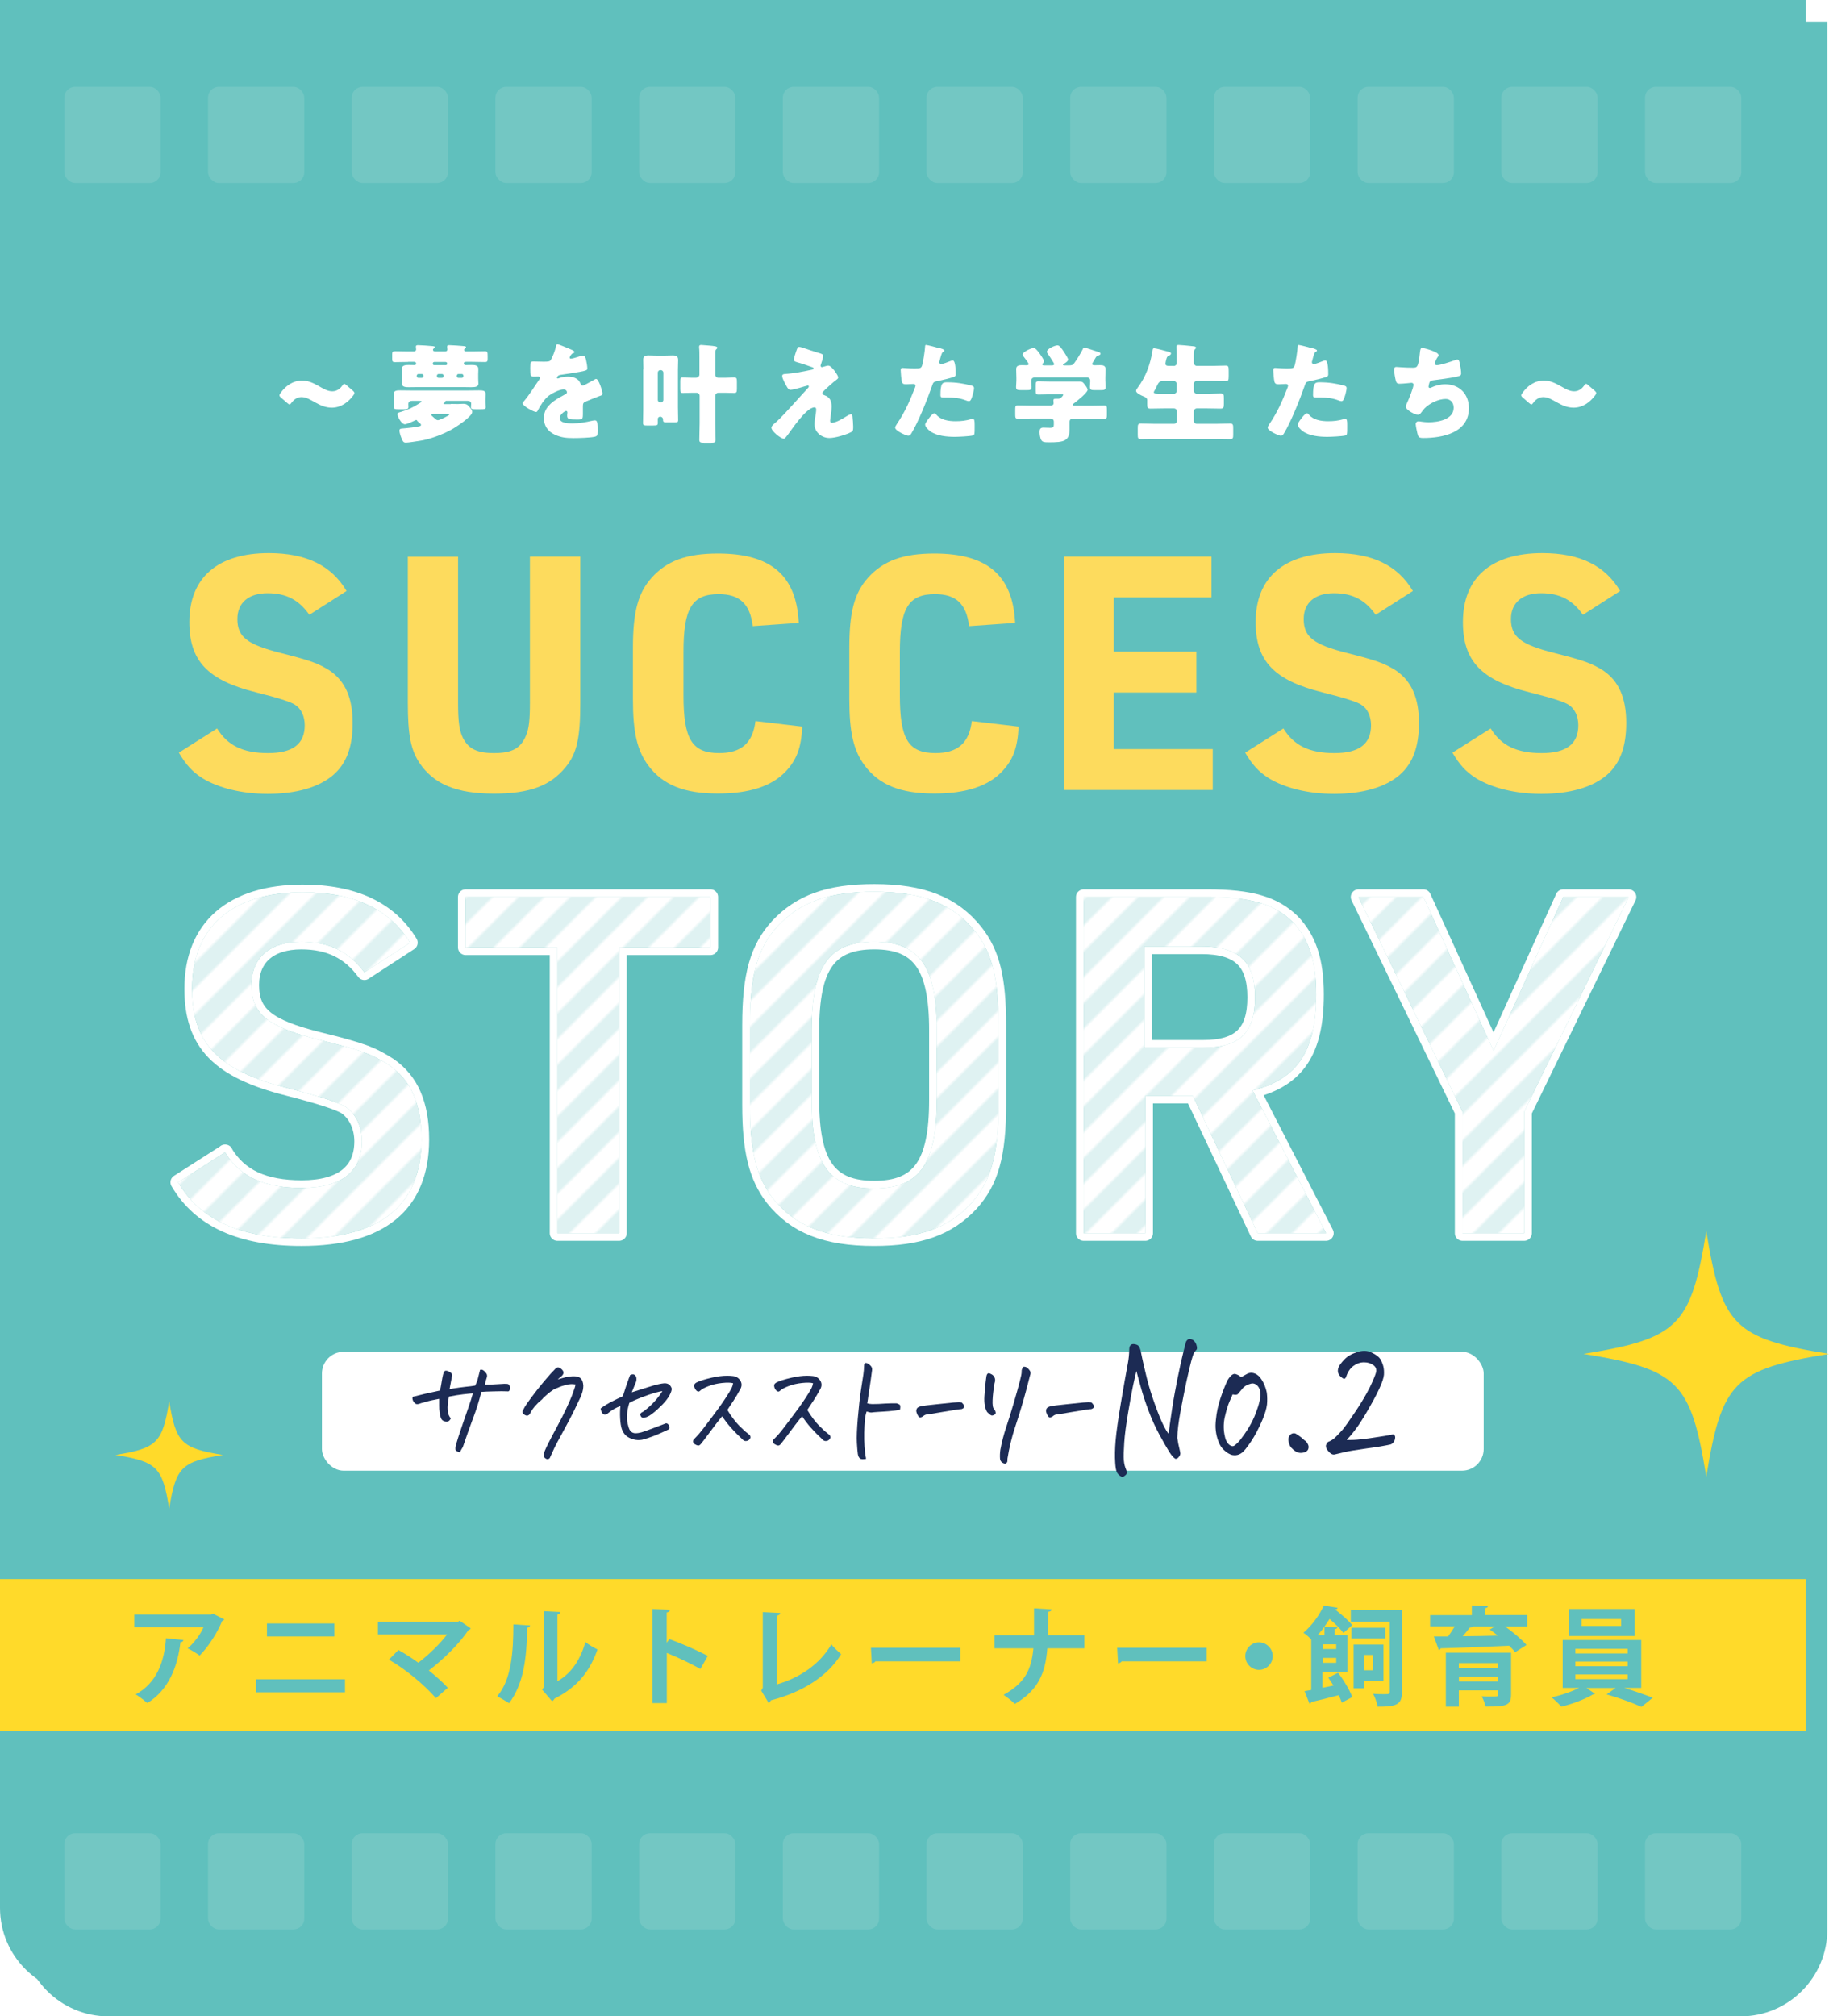<?xml version="1.0" encoding="UTF-8"?><svg id="a" xmlns="http://www.w3.org/2000/svg" xmlns:xlink="http://www.w3.org/1999/xlink" viewBox="0 0 174.37 192.18"><defs><style>.l{fill:url(#k);}.m{fill:#fff;}.n{fill:url(#d);}.o{fill:url(#h);}.p{stroke-width:6px;}.p,.q,.r{fill:none;}.p,.r{stroke:#fff;}.s{fill:url(#j);}.t{fill:#bce1de;}.u{fill:url(#g);}.v{fill:#1c2b54;}.w{opacity:.8;}.x,.y{fill:#60c0bd;}.z{fill:url(#e);}.aa{fill:url(#i);}.ab{fill:url(#f);}.ac{opacity:.2;}.ad{fill:#ffda2a;}.r{stroke-linecap:round;stroke-linejoin:round;stroke-width:1.46px;}.ae{fill:#fddb5d;}.y{filter:url(#b);}</style><filter id="b" x="0" y="0" width="174.2" height="192.18" filterUnits="userSpaceOnUse"><feOffset dx="2.07" dy="2.07"/><feGaussianBlur result="c" stdDeviation="0"/><feFlood flood-color="#fff" flood-opacity="1"/><feComposite in2="c" operator="in"/><feComposite in="SourceGraphic"/></filter><pattern id="d" x="0" y="0" width="72" height="72" patternTransform="translate(-5002.67 -8016.33) rotate(-45) scale(.29)" patternUnits="userSpaceOnUse" viewBox="0 0 72 72"><rect class="q" width="72" height="72"/><line class="p" x1="71.75" y1="66" x2="144.25" y2="66"/><line class="p" x1="71.75" y1="42" x2="144.25" y2="42"/><line class="p" x1="71.75" y1="18" x2="144.25" y2="18"/><line class="p" x1="71.75" y1="54" x2="144.25" y2="54"/><line class="p" x1="71.75" y1="30" x2="144.25" y2="30"/><line class="p" x1="71.75" y1="6" x2="144.25" y2="6"/><line class="p" x1="-.25" y1="66" x2="72.25" y2="66"/><line class="p" x1="-.25" y1="42" x2="72.25" y2="42"/><line class="p" x1="-.25" y1="18" x2="72.25" y2="18"/><line class="p" x1="-.25" y1="54" x2="72.25" y2="54"/><line class="p" x1="-.25" y1="30" x2="72.25" y2="30"/><line class="p" x1="-.25" y1="6" x2="72.25" y2="6"/><line class="p" x1="-72.25" y1="66" x2=".25" y2="66"/><line class="p" x1="-72.25" y1="42" x2=".25" y2="42"/><line class="p" x1="-72.25" y1="18" x2=".25" y2="18"/><line class="p" x1="-72.25" y1="54" x2=".25" y2="54"/><line class="p" x1="-72.25" y1="30" x2=".25" y2="30"/><line class="p" x1="-72.25" y1="6" x2=".25" y2="6"/></pattern><pattern id="e" patternTransform="translate(-5418.96 -7995.16) rotate(-45) scale(.25)" xlink:href="#d"/><pattern id="f" patternTransform="translate(-5418.96 -7995.16) rotate(-45) scale(.25)" xlink:href="#d"/><pattern id="g" patternTransform="translate(-5418.96 -7995.16) rotate(-45) scale(.25)" xlink:href="#d"/><pattern id="h" patternTransform="translate(-5418.96 -7995.16) rotate(-45) scale(.25)" xlink:href="#d"/><pattern id="i" patternTransform="translate(-5418.96 -7995.16) rotate(-45) scale(.25)" xlink:href="#d"/><pattern id="j" patternTransform="translate(-5418.96 -7995.16) rotate(-45) scale(.25)" xlink:href="#d"/><pattern id="k" patternTransform="translate(-5418.96 -7995.16) rotate(-45) scale(.25)" xlink:href="#d"/></defs><path class="x" d="M0,0h172.14v181.85c0,4.56-3.7,8.27-8.27,8.27H8.27c-4.56,0-8.27-3.7-8.27-8.27V0h0Z"/><path class="y" d="M0,0h172.14v181.85c0,4.56-3.7,8.27-8.27,8.27H8.27c-4.56,0-8.27-3.7-8.27-8.27V0h0Z"/><path class="ad" d="M174.37,129.05c-9.04,1.47-10.23,2.66-11.7,11.7-1.47-9.04-2.66-10.23-11.7-11.7,9.04-1.47,10.23-2.66,11.7-11.7,1.47,9.04,2.66,10.23,11.7,11.7Z"/><path class="r" d="M21.45,109.82c1.39,2.33,3.72,3.41,7.32,3.41,3.77,0,5.74-1.57,5.74-4.44,0-1.39-.58-2.6-1.53-3.28q-.99-.63-5.52-1.79c-6.6-1.66-9.15-4.26-9.15-9.47,0-5.88,3.81-9.2,10.55-9.2,4.89,0,8.3,1.62,10.23,4.8l-4.35,2.83c-1.44-1.97-3.37-2.92-6.01-2.92-3.01,0-4.76,1.53-4.76,4.13,0,2.74,1.53,3.99,6.42,5.21,4.17,1.03,5.07,1.39,6.69,2.42,2.11,1.44,3.1,3.73,3.1,7.09,0,6.24-3.9,9.42-11.44,9.42-5.79,0-9.65-1.75-11.76-5.34l4.49-2.87Z"/><path class="r" d="M53.14,90.3h-8.75v-4.8h23.34v4.8h-8.71v27.24h-5.88v-27.24Z"/><path class="r" d="M71.49,97.7c0-4.71.72-7.31,2.65-9.42,2.15-2.29,4.85-3.28,9.2-3.28,4.62,0,7.54,1.17,9.65,3.81,1.62,2.06,2.2,4.49,2.2,8.89v7.63c0,4.76-.72,7.31-2.65,9.42-2.15,2.29-4.89,3.28-9.2,3.28-4.62,0-7.54-1.17-9.65-3.81-1.57-2.02-2.2-4.53-2.2-8.89v-7.63ZM89.31,98.2c0-6.1-1.66-8.44-5.97-8.44s-5.97,2.33-5.97,8.44v6.64c0,6.1,1.66,8.44,5.97,8.44s5.97-2.33,5.97-8.44v-6.64Z"/><path class="r" d="M109.19,117.54h-5.88v-32.04h11.8c4.13,0,6.37.67,8.08,2.33,1.57,1.62,2.29,3.72,2.29,6.96,0,5.38-1.79,8.08-6.06,9.15l7,13.6h-6.51l-6.19-13.1h-4.53v13.1ZM114.71,99.86c3.5,0,4.94-1.44,4.94-4.8s-1.48-4.85-5.12-4.85h-5.43v9.65h5.61Z"/><path class="r" d="M139.43,105.96l-9.92-20.46h6.19l6.69,14.67,6.64-14.67h6.24l-9.96,20.46v11.58h-5.88v-11.58Z"/><path class="x" d="M21.45,109.82c1.39,2.33,3.72,3.41,7.32,3.41,3.77,0,5.74-1.57,5.74-4.44,0-1.39-.58-2.6-1.53-3.28q-.99-.63-5.52-1.79c-6.6-1.66-9.15-4.26-9.15-9.47,0-5.88,3.81-9.2,10.55-9.2,4.89,0,8.3,1.62,10.23,4.8l-4.35,2.83c-1.44-1.97-3.37-2.92-6.01-2.92-3.01,0-4.76,1.53-4.76,4.13,0,2.74,1.53,3.99,6.42,5.21,4.17,1.03,5.07,1.39,6.69,2.42,2.11,1.44,3.1,3.73,3.1,7.09,0,6.24-3.9,9.42-11.44,9.42-5.79,0-9.65-1.75-11.76-5.34l4.49-2.87Z"/><path class="x" d="M53.14,90.3h-8.75v-4.8h23.34v4.8h-8.71v27.24h-5.88v-27.24Z"/><path class="x" d="M71.49,97.7c0-4.71.72-7.31,2.65-9.42,2.15-2.29,4.85-3.28,9.2-3.28,4.62,0,7.54,1.17,9.65,3.81,1.62,2.06,2.2,4.49,2.2,8.89v7.63c0,4.76-.72,7.31-2.65,9.42-2.15,2.29-4.89,3.28-9.2,3.28-4.62,0-7.54-1.17-9.65-3.81-1.57-2.02-2.2-4.53-2.2-8.89v-7.63ZM89.31,98.2c0-6.1-1.66-8.44-5.97-8.44s-5.97,2.33-5.97,8.44v6.64c0,6.1,1.66,8.44,5.97,8.44s5.97-2.33,5.97-8.44v-6.64Z"/><path class="x" d="M109.19,117.54h-5.88v-32.04h11.8c4.13,0,6.37.67,8.08,2.33,1.57,1.62,2.29,3.72,2.29,6.96,0,5.38-1.79,8.08-6.06,9.15l7,13.6h-6.51l-6.19-13.1h-4.53v13.1ZM114.71,99.86c3.5,0,4.94-1.44,4.94-4.8s-1.48-4.85-5.12-4.85h-5.43v9.65h5.61Z"/><path class="x" d="M139.43,105.96l-9.92-20.46h6.19l6.69,14.67,6.64-14.67h6.24l-9.96,20.46v11.58h-5.88v-11.58Z"/><g class="w"><path class="m" d="M21.45,109.82c1.39,2.33,3.72,3.41,7.32,3.41,3.77,0,5.74-1.57,5.74-4.44,0-1.39-.58-2.6-1.53-3.28q-.99-.63-5.52-1.79c-6.6-1.66-9.15-4.26-9.15-9.47,0-5.88,3.81-9.2,10.55-9.2,4.89,0,8.3,1.62,10.23,4.8l-4.35,2.83c-1.44-1.97-3.37-2.92-6.01-2.92-3.01,0-4.76,1.53-4.76,4.13,0,2.74,1.53,3.99,6.42,5.21,4.17,1.03,5.07,1.39,6.69,2.42,2.11,1.44,3.1,3.73,3.1,7.09,0,6.24-3.9,9.42-11.44,9.42-5.79,0-9.65-1.75-11.76-5.34l4.49-2.87Z"/><path class="m" d="M53.14,90.3h-8.75v-4.8h23.34v4.8h-8.71v27.24h-5.88v-27.24Z"/><path class="m" d="M71.49,97.7c0-4.71.72-7.31,2.65-9.42,2.15-2.29,4.85-3.28,9.2-3.28,4.62,0,7.54,1.17,9.65,3.81,1.62,2.06,2.2,4.49,2.2,8.89v7.63c0,4.76-.72,7.31-2.65,9.42-2.15,2.29-4.89,3.28-9.2,3.28-4.62,0-7.54-1.17-9.65-3.81-1.57-2.02-2.2-4.53-2.2-8.89v-7.63ZM89.31,98.2c0-6.1-1.66-8.44-5.97-8.44s-5.97,2.33-5.97,8.44v6.64c0,6.1,1.66,8.44,5.97,8.44s5.97-2.33,5.97-8.44v-6.64Z"/><path class="m" d="M109.19,117.54h-5.88v-32.04h11.8c4.13,0,6.37.67,8.08,2.33,1.57,1.62,2.29,3.72,2.29,6.96,0,5.38-1.79,8.08-6.06,9.15l7,13.6h-6.51l-6.19-13.1h-4.53v13.1ZM114.71,99.86c3.5,0,4.94-1.44,4.94-4.8s-1.48-4.85-5.12-4.85h-5.43v9.65h5.61Z"/><path class="m" d="M139.43,105.96l-9.92-20.46h6.19l6.69,14.67,6.64-14.67h6.24l-9.96,20.46v11.58h-5.88v-11.58Z"/></g><path class="n" d="M21.45,109.82c1.39,2.33,3.72,3.41,7.32,3.41,3.77,0,5.74-1.57,5.74-4.44,0-1.39-.58-2.6-1.53-3.28q-.99-.63-5.52-1.79c-6.6-1.66-9.15-4.26-9.15-9.47,0-5.88,3.81-9.2,10.55-9.2,4.89,0,8.3,1.62,10.23,4.8l-4.35,2.83c-1.44-1.97-3.37-2.92-6.01-2.92-3.01,0-4.76,1.53-4.76,4.13,0,2.74,1.53,3.99,6.42,5.21,4.17,1.03,5.07,1.39,6.69,2.42,2.11,1.44,3.1,3.73,3.1,7.09,0,6.24-3.9,9.42-11.44,9.42-5.79,0-9.65-1.75-11.76-5.34l4.49-2.87Z"/><path class="n" d="M53.14,90.3h-8.75v-4.8h23.34v4.8h-8.71v27.24h-5.88v-27.24Z"/><path class="n" d="M71.49,97.7c0-4.71.72-7.31,2.65-9.42,2.15-2.29,4.85-3.28,9.2-3.28,4.62,0,7.54,1.17,9.65,3.81,1.62,2.06,2.2,4.49,2.2,8.89v7.63c0,4.76-.72,7.31-2.65,9.42-2.15,2.29-4.89,3.28-9.2,3.28-4.62,0-7.54-1.17-9.65-3.81-1.57-2.02-2.2-4.53-2.2-8.89v-7.63ZM89.31,98.2c0-6.1-1.66-8.44-5.97-8.44s-5.97,2.33-5.97,8.44v6.64c0,6.1,1.66,8.44,5.97,8.44s5.97-2.33,5.97-8.44v-6.64Z"/><path class="n" d="M109.19,117.54h-5.88v-32.04h11.8c4.13,0,6.37.67,8.08,2.33,1.57,1.62,2.29,3.72,2.29,6.96,0,5.38-1.79,8.08-6.06,9.15l7,13.6h-6.51l-6.19-13.1h-4.53v13.1ZM114.71,99.86c3.5,0,4.94-1.44,4.94-4.8s-1.48-4.85-5.12-4.85h-5.43v9.65h5.61Z"/><path class="n" d="M139.43,105.96l-9.92-20.46h6.19l6.69,14.67,6.64-14.67h6.24l-9.96,20.46v11.58h-5.88v-11.58Z"/><path class="ae" d="M20.7,69.44c1,1.62,2.46,2.34,4.86,2.34s3.49-.9,3.49-2.65c0-.87-.34-1.59-.93-1.96q-.62-.41-3.71-1.18c-4.61-1.15-6.36-2.99-6.36-6.7,0-4.24,2.71-6.57,7.57-6.57,3.58,0,5.98,1.18,7.42,3.61l-3.55,2.27c-1-1.43-2.21-2.06-3.99-2.06s-2.87.9-2.87,2.46c0,1.71.93,2.43,4.14,3.24,2.83.72,3.55.97,4.67,1.68,1.46,1,2.18,2.59,2.18,4.99,0,2.27-.59,3.86-1.84,4.95-1.37,1.18-3.52,1.81-6.26,1.81-2.46,0-4.7-.56-6.23-1.5-.97-.62-1.56-1.28-2.24-2.43l3.65-2.31Z"/><path class="ae" d="M43.67,53.05v13.93c0,1.81.12,2.68.47,3.37.53,1.03,1.34,1.43,2.96,1.43,1.75,0,2.55-.47,3.05-1.68.28-.65.37-1.53.37-3.12v-13.93h4.8v13.93c0,3.33-.31,4.8-1.37,6.11-1.46,1.81-3.46,2.56-6.85,2.56-3.58,0-5.76-.9-7.13-2.96-.81-1.25-1.09-2.65-1.09-5.7v-13.93h4.8Z"/><path class="ae" d="M76.48,69.25c-.09,2.03-.53,3.18-1.59,4.3-1.34,1.4-3.46,2.09-6.45,2.09-3.21,0-5.24-.81-6.64-2.68-1.06-1.43-1.46-3.15-1.46-6.33v-4.86c0-3.43.47-5.23,1.78-6.7,1.46-1.62,3.33-2.31,6.33-2.31,5.05,0,7.48,2.09,7.7,6.61l-4.39.31c-.25-2.12-1.25-3.05-3.24-3.05-2.55,0-3.36,1.34-3.36,5.52v4.11c0,4.21.81,5.52,3.4,5.52,2.12,0,3.21-.97,3.46-3.05l4.49.53Z"/><path class="ae" d="M97.11,69.25c-.09,2.03-.53,3.18-1.59,4.3-1.34,1.4-3.46,2.09-6.45,2.09-3.21,0-5.24-.81-6.64-2.68-1.06-1.43-1.46-3.15-1.46-6.33v-4.86c0-3.43.47-5.23,1.78-6.7,1.46-1.62,3.33-2.31,6.33-2.31,5.05,0,7.48,2.09,7.7,6.61l-4.39.31c-.25-2.12-1.25-3.05-3.24-3.05-2.55,0-3.36,1.34-3.36,5.52v4.11c0,4.21.81,5.52,3.4,5.52,2.12,0,3.21-.97,3.46-3.05l4.49.53Z"/><path class="ae" d="M101.45,53.05h14.05v3.89h-9.32v5.17h7.88v3.9h-7.88v5.39h9.44v3.9h-14.18v-22.25Z"/><path class="ae" d="M122.36,69.44c1,1.62,2.46,2.34,4.86,2.34s3.49-.9,3.49-2.65c0-.87-.34-1.59-.93-1.96q-.62-.41-3.71-1.18c-4.61-1.15-6.36-2.99-6.36-6.7,0-4.24,2.71-6.57,7.57-6.57,3.58,0,5.98,1.18,7.42,3.61l-3.55,2.27c-1-1.43-2.21-2.06-3.99-2.06s-2.87.9-2.87,2.46c0,1.71.93,2.43,4.14,3.24,2.83.72,3.55.97,4.67,1.68,1.46,1,2.18,2.59,2.18,4.99,0,2.27-.59,3.86-1.84,4.95-1.37,1.18-3.52,1.81-6.26,1.81-2.46,0-4.7-.56-6.23-1.5-.97-.62-1.56-1.28-2.24-2.43l3.65-2.31Z"/><path class="ae" d="M142.12,69.44c1,1.62,2.46,2.34,4.86,2.34s3.49-.9,3.49-2.65c0-.87-.34-1.59-.93-1.96q-.62-.41-3.71-1.18c-4.61-1.15-6.36-2.99-6.36-6.7,0-4.24,2.71-6.57,7.57-6.57,3.58,0,5.98,1.18,7.42,3.61l-3.55,2.27c-1-1.43-2.21-2.06-3.99-2.06s-2.87.9-2.87,2.46c0,1.71.93,2.43,4.14,3.24,2.83.72,3.55.97,4.67,1.68,1.46,1,2.18,2.59,2.18,4.99,0,2.27-.59,3.86-1.84,4.95-1.37,1.18-3.52,1.81-6.26,1.81-2.46,0-4.7-.56-6.23-1.5-.97-.62-1.56-1.28-2.24-2.43l3.65-2.31Z"/><g class="ac"><path class="z" d="M20.7,69.44c1,1.62,2.46,2.34,4.86,2.34s3.49-.9,3.49-2.65c0-.87-.34-1.59-.93-1.96q-.62-.41-3.71-1.18c-4.61-1.15-6.36-2.99-6.36-6.7,0-4.24,2.71-6.57,7.57-6.57,3.58,0,5.98,1.18,7.42,3.61l-3.55,2.27c-1-1.43-2.21-2.06-3.99-2.06s-2.87.9-2.87,2.46c0,1.71.93,2.43,4.14,3.24,2.83.72,3.55.97,4.67,1.68,1.46,1,2.18,2.59,2.18,4.99,0,2.27-.59,3.86-1.84,4.95-1.37,1.18-3.52,1.81-6.26,1.81-2.46,0-4.7-.56-6.23-1.5-.97-.62-1.56-1.28-2.24-2.43l3.65-2.31Z"/><path class="ab" d="M43.67,53.05v13.93c0,1.81.12,2.68.47,3.37.53,1.03,1.34,1.43,2.96,1.43,1.75,0,2.55-.47,3.05-1.68.28-.65.37-1.53.37-3.12v-13.93h4.8v13.93c0,3.33-.31,4.8-1.37,6.11-1.46,1.81-3.46,2.56-6.85,2.56-3.58,0-5.76-.9-7.13-2.96-.81-1.25-1.09-2.65-1.09-5.7v-13.93h4.8Z"/><path class="u" d="M76.48,69.25c-.09,2.03-.53,3.18-1.59,4.3-1.34,1.4-3.46,2.09-6.45,2.09-3.21,0-5.24-.81-6.64-2.68-1.06-1.43-1.46-3.15-1.46-6.33v-4.86c0-3.43.47-5.23,1.78-6.7,1.46-1.62,3.33-2.31,6.33-2.31,5.05,0,7.48,2.09,7.7,6.61l-4.39.31c-.25-2.12-1.25-3.05-3.24-3.05-2.55,0-3.36,1.34-3.36,5.52v4.11c0,4.21.81,5.52,3.4,5.52,2.12,0,3.21-.97,3.46-3.05l4.49.53Z"/><path class="o" d="M97.11,69.25c-.09,2.03-.53,3.18-1.59,4.3-1.34,1.4-3.46,2.09-6.45,2.09-3.21,0-5.24-.81-6.64-2.68-1.06-1.43-1.46-3.15-1.46-6.33v-4.86c0-3.43.47-5.23,1.78-6.7,1.46-1.62,3.33-2.31,6.33-2.31,5.05,0,7.48,2.09,7.7,6.61l-4.39.31c-.25-2.12-1.25-3.05-3.24-3.05-2.55,0-3.36,1.34-3.36,5.52v4.11c0,4.21.81,5.52,3.4,5.52,2.12,0,3.21-.97,3.46-3.05l4.49.53Z"/><path class="aa" d="M101.45,53.05h14.05v3.89h-9.32v5.17h7.88v3.9h-7.88v5.39h9.44v3.9h-14.18v-22.25Z"/><path class="s" d="M122.36,69.44c1,1.62,2.46,2.34,4.86,2.34s3.49-.9,3.49-2.65c0-.87-.34-1.59-.93-1.96q-.62-.41-3.71-1.18c-4.61-1.15-6.36-2.99-6.36-6.7,0-4.24,2.71-6.57,7.57-6.57,3.58,0,5.98,1.18,7.42,3.61l-3.55,2.27c-1-1.43-2.21-2.06-3.99-2.06s-2.87.9-2.87,2.46c0,1.71.93,2.43,4.14,3.24,2.83.72,3.55.97,4.67,1.68,1.46,1,2.18,2.59,2.18,4.99,0,2.27-.59,3.86-1.84,4.95-1.37,1.18-3.52,1.81-6.26,1.81-2.46,0-4.7-.56-6.23-1.5-.97-.62-1.56-1.28-2.24-2.43l3.65-2.31Z"/><path class="l" d="M142.12,69.44c1,1.62,2.46,2.34,4.86,2.34s3.49-.9,3.49-2.65c0-.87-.34-1.59-.93-1.96q-.62-.41-3.71-1.18c-4.61-1.15-6.36-2.99-6.36-6.7,0-4.24,2.71-6.57,7.57-6.57,3.58,0,5.98,1.18,7.42,3.61l-3.55,2.27c-1-1.43-2.21-2.06-3.99-2.06s-2.87.9-2.87,2.46c0,1.71.93,2.43,4.14,3.24,2.83.72,3.55.97,4.67,1.68,1.46,1,2.18,2.59,2.18,4.99,0,2.27-.59,3.86-1.84,4.95-1.37,1.18-3.52,1.81-6.26,1.81-2.46,0-4.7-.56-6.23-1.5-.97-.62-1.56-1.28-2.24-2.43l3.65-2.31Z"/></g><g class="ac"><rect class="t" x="6.13" y="174.73" width="9.18" height="9.18" rx="1.03" ry="1.03"/><rect class="t" x="19.83" y="174.73" width="9.18" height="9.18" rx="1.03" ry="1.03"/><rect class="t" x="33.53" y="174.73" width="9.18" height="9.18" rx="1.03" ry="1.03"/><rect class="t" x="47.23" y="174.73" width="9.18" height="9.18" rx="1.03" ry="1.03"/><rect class="t" x="60.93" y="174.73" width="9.18" height="9.18" rx="1.03" ry="1.03"/><rect class="t" x="74.63" y="174.73" width="9.18" height="9.18" rx="1.03" ry="1.03"/><rect class="t" x="88.33" y="174.73" width="9.18" height="9.18" rx="1.03" ry="1.03"/><rect class="t" x="102.03" y="174.73" width="9.18" height="9.18" rx="1.03" ry="1.03"/><rect class="t" x="115.73" y="174.73" width="9.18" height="9.18" rx="1.03" ry="1.03"/><rect class="t" x="129.43" y="174.73" width="9.18" height="9.18" rx="1.03" ry="1.03"/><rect class="t" x="143.13" y="174.73" width="9.18" height="9.18" rx="1.03" ry="1.03"/><rect class="t" x="156.83" y="174.73" width="9.18" height="9.18" rx="1.03" ry="1.03"/></g><g class="ac"><rect class="t" x="6.13" y="8.27" width="9.18" height="9.18" rx="1.03" ry="1.03"/><rect class="t" x="19.83" y="8.27" width="9.18" height="9.18" rx="1.03" ry="1.03"/><rect class="t" x="33.53" y="8.27" width="9.18" height="9.18" rx="1.03" ry="1.03"/><rect class="t" x="47.23" y="8.27" width="9.18" height="9.18" rx="1.03" ry="1.03"/><rect class="t" x="60.93" y="8.27" width="9.18" height="9.18" rx="1.03" ry="1.03"/><rect class="t" x="74.63" y="8.27" width="9.18" height="9.18" rx="1.03" ry="1.03"/><rect class="t" x="88.33" y="8.27" width="9.18" height="9.18" rx="1.03" ry="1.03"/><rect class="t" x="102.03" y="8.27" width="9.18" height="9.18" rx="1.03" ry="1.03"/><rect class="t" x="115.73" y="8.27" width="9.18" height="9.18" rx="1.03" ry="1.03"/><rect class="t" x="129.43" y="8.27" width="9.18" height="9.18" rx="1.03" ry="1.03"/><rect class="t" x="143.13" y="8.27" width="9.18" height="9.18" rx="1.03" ry="1.03"/><rect class="t" x="156.83" y="8.27" width="9.18" height="9.18" rx="1.03" ry="1.03"/></g><rect class="m" x="30.69" y="128.85" width="110.76" height="11.33" rx="2.07" ry="2.07"/><path class="v" d="M43.88,138.43c-.3-.06-.45-.15-.46-.28-.01-.12,0-.26.04-.4.04-.14.11-.38.22-.73.11-.35.25-.77.42-1.26s.35-1.02.55-1.59c.2-.57.34-1.02.43-1.36-.22.02-.53.04-.92.09-.39.04-.85.12-1.36.22-.11.52-.15.96-.12,1.3.03.35.13.6.3.77-.08.18-.19.29-.32.31-.13.02-.25,0-.38-.06s-.21-.17-.26-.32c-.05-.15-.08-.32-.11-.51-.03-.19-.04-.41-.04-.65v-.63c-.52.1-.85.17-1,.21-.15.04-.4.11-.75.21-.1.05-.2.08-.31.09s-.2-.03-.28-.11c-.08-.08-.14-.17-.18-.29-.04-.11-.04-.21,0-.3.45-.11.85-.21,1.22-.3.37-.08.82-.18,1.37-.3.05-.17.09-.36.12-.56.03-.2.07-.41.11-.64.04-.23.09-.4.13-.51.04-.11.1-.17.19-.18.09-.01.21.03.37.11.15.09.24.19.25.31-.08.43-.16.88-.25,1.33.71-.11,1.23-.19,1.57-.22.34-.03.63-.07.87-.11.11-.21.2-.43.25-.64.05-.22.13-.5.22-.86.04-.02.08-.02.12-.02.06,0,.12.02.18.06.09.06.17.13.23.22.13.13.17.28.11.46-.08.24-.14.46-.18.68.15.02.41.01.79-.01.37-.02.73-.04,1.07-.06.08,0,.17,0,.27.01s.17.07.21.15.06.19.05.3c0,.11-.05.2-.14.26-.41-.02-.88-.02-1.41,0-.53.01-.92.03-1.18.05-.22.87-.47,1.68-.76,2.43-.28.75-.59,1.6-.91,2.55-.04.14-.09.28-.17.4-.08.12-.14.25-.21.39Z"/><path class="v" d="M49.91,134.33c.09-.21.33-.57.71-1.08.38-.52.8-1.05,1.26-1.6.46-.55.83-.95,1.09-1.21.08-.08.16-.11.24-.11.07,0,.14.03.21.08.4.28.4.57,0,.85l-.25.22c.27-.08.52-.15.77-.21.25-.06.51-.09.79-.09s.5.07.64.21.22.37.24.68c0,.27-.05.52-.14.77-.08.25-.19.48-.31.71-.3.65-.59,1.25-.89,1.81-.3.56-.57,1.07-.82,1.52-.25.45-.44.81-.58,1.09-.13.28-.29.62-.46,1.01-.08.08-.16.11-.24.1-.08-.01-.16-.05-.22-.11-.06-.06-.1-.14-.11-.24-.01-.1.02-.23.09-.42.07-.18.21-.48.42-.89s.46-.89.76-1.44c.3-.55.59-1.11.86-1.69s.49-1.07.64-1.49c.15-.41.24-.69.26-.84-.3-.05-.61-.04-.93.05s-.51.15-.6.19c-.08.05-.2.09-.34.14-.14.05-.32.16-.54.33-.22.17-.44.36-.65.56-.05.08-.15.18-.3.3-.16.12-.33.3-.54.54-.2.24-.36.48-.46.71-.1.12-.2.17-.31.15s-.21-.08-.31-.17-.1-.23,0-.42Z"/><path class="v" d="M63.17,132.6c-.13,0-.37.05-.72.15-.35.1-.78.25-1.29.44-.5.2-.89.37-1.16.52-.13.41-.2.78-.22,1.12-.02.33,0,.62.06.87.05.24.11.43.18.57.13.23.32.34.57.34.18,0,.36-.03.55-.08.18-.05.55-.18,1.1-.39.55-.21.93-.35,1.13-.43.14-.08.25-.05.35.07.06.08.1.17.11.28.02.11-.06.2-.24.26-.46.22-.88.4-1.26.55-.39.15-.76.27-1.11.36-.28.05-.56.04-.85-.04-.28-.08-.52-.2-.7-.36-.17-.16-.3-.37-.39-.62-.08-.25-.14-.6-.16-1.04s-.01-.82.03-1.15c-.42.15-.79.36-1.12.63-.06.06-.14.11-.24.16-.1.05-.19.04-.27-.02-.08-.06-.14-.14-.18-.24s-.07-.2-.08-.3c.35-.26.71-.48,1.09-.67.38-.19.72-.36,1.03-.5.07-.21.13-.42.2-.62.06-.2.15-.46.27-.79.11-.33.19-.53.23-.61.09-.04.17-.06.24-.06.04,0,.07,0,.1.01.09.03.16.09.21.19.05.1.06.25.03.45-.14.33-.28.68-.43,1.06.22-.07.51-.16.88-.28.37-.12.76-.24,1.16-.36.41-.12.75-.19,1.04-.22.38-.02.62.15.73.51,0,.17-.08.39-.22.65-.14.26-.37.56-.69.89-.33.33-.63.61-.92.83-.29.22-.53.35-.72.38-.07.03-.14.04-.22.02-.08-.02-.13-.06-.17-.13-.04-.07-.07-.14-.08-.22.06-.08.14-.15.23-.19.09-.04.28-.19.57-.44.29-.25.54-.51.76-.77s.41-.52.58-.79Z"/><path class="v" d="M69.88,131.84c-.21-.06-.56-.07-1.04-.02-.48.05-.91.15-1.29.3-.38.15-.63.28-.73.38-.1.09-.17.14-.23.14-.05,0-.11-.02-.17-.07-.06-.05-.11-.12-.17-.22-.05-.1-.07-.2-.07-.3s.07-.19.21-.27c.26-.14.75-.3,1.48-.47.52-.12,1-.18,1.46-.18.18,0,.36.01.54.03.3.03.54.17.7.42.16.25.17.51.03.79-.25.46-.47.83-.67,1.13-.2.3-.39.59-.59.89.4.65.78,1.15,1.14,1.51.36.36.61.59.76.69.08.08.15.13.2.16.05.03.08.09.1.19.02.09-.02.18-.1.27-.07.08-.16.12-.29.14-.12.02-.22-.02-.3-.09-.44-.41-.82-.79-1.13-1.14-.32-.35-.61-.73-.87-1.13-.15.17-.36.44-.63.79-.27.35-.54.71-.81,1.08s-.48.63-.6.78c-.09.11-.19.16-.28.14s-.21-.07-.33-.15c-.12-.08-.16-.21-.1-.39.24-.24.41-.43.53-.56.12-.13.48-.59,1.09-1.4.61-.8,1.09-1.47,1.43-1.99s.54-.86.6-.99c.06-.13.11-.28.14-.44Z"/><path class="v" d="M77.5,131.84c-.21-.06-.56-.07-1.04-.02-.48.05-.91.15-1.29.3-.38.15-.63.28-.73.38-.1.09-.17.14-.23.14-.05,0-.11-.02-.17-.07-.06-.05-.11-.12-.17-.22-.05-.1-.07-.2-.07-.3s.07-.19.21-.27c.26-.14.75-.3,1.48-.47.52-.12,1-.18,1.46-.18.18,0,.36.01.54.03.3.03.54.17.7.42.16.25.17.51.03.79-.25.46-.47.83-.67,1.13-.2.3-.39.59-.59.89.4.65.78,1.15,1.14,1.51.36.36.61.59.76.69.08.08.15.13.2.16.05.03.08.09.1.19.02.09-.02.18-.1.27-.07.08-.16.12-.29.14-.12.02-.22-.02-.3-.09-.44-.41-.82-.79-1.13-1.14-.32-.35-.61-.73-.87-1.13-.15.17-.36.44-.63.79-.27.35-.54.71-.81,1.08s-.48.63-.6.78c-.09.11-.19.16-.28.14s-.21-.07-.33-.15c-.12-.08-.16-.21-.1-.39.24-.24.41-.43.53-.56.12-.13.48-.59,1.09-1.4.61-.8,1.09-1.47,1.43-1.99s.54-.86.6-.99c.06-.13.11-.28.14-.44Z"/><path class="v" d="M83.14,130.59c-.04.35-.09.72-.15,1.12-.06.4-.12.79-.18,1.18-.05.39-.1.68-.13.87.12.04.28.06.47.07.44,0,.85-.02,1.24-.05.39-.02.75-.03,1.09-.02.22.06.34.14.35.23.01.09,0,.22-.02.37-.27.07-.63.12-1.07.15s-.79.06-1.06.07-.46.04-.56.05c-.11.02-.27-.02-.5-.09-.08.23-.14.51-.17.86-.03.35-.05.73-.06,1.15-.01.42,0,.86.03,1.33.03.46.08.85.15,1.17-.3.06-.5.05-.6-.05-.1-.09-.16-.23-.19-.42s-.06-.54-.09-1.06,0-1.3.09-2.35c.09-1.04.19-1.94.3-2.68.11-.74.19-1.24.23-1.49.04-.25.06-.54.07-.87.01-.14.07-.22.17-.22.09,0,.22.07.38.2s.23.29.21.46Z"/><path class="v" d="M91.69,133.68c.1.1.16.18.2.25s.04.13.02.2c-.02.07-.1.13-.24.18-.19,0-.77.1-1.74.26-.97.17-1.51.25-1.63.26-.12.03-.22.09-.32.18-.07.05-.15.08-.23.09s-.14-.03-.19-.1-.09-.14-.12-.22c-.03-.07-.06-.15-.08-.23-.02-.17.03-.31.15-.4.11-.06.22-.1.35-.13.12-.03.59-.08,1.42-.17s1.37-.14,1.63-.17c.22-.02.39-.03.48-.03h.05c.09,0,.18.02.25.03Z"/><path class="v" d="M94.04,131.18c.06-.29.2-.36.42-.22.13.05.23.13.3.24s.11.22.11.33-.02.22-.06.33c-.1.6-.16,1.13-.18,1.58-.02.46.02.75.14.88.06.05.11.14.14.26.04.11,0,.21-.11.27s-.21.09-.29.06c-.08-.03-.22-.14-.4-.32-.21-.35-.3-.85-.26-1.5.04-.65.1-1.29.19-1.91ZM97.54,130.28s.08-.01.11-.01c.08,0,.15.02.22.06.09.06.17.13.23.21.15.16.19.35.1.56-.2.8-.41,1.6-.64,2.41-.23.81-.5,1.66-.8,2.57s-.54,1.88-.71,2.94c0,.08,0,.17-.01.25,0,.08-.05.15-.12.2s-.19.04-.33-.04c-.14-.08-.23-.2-.25-.38-.02-.28-.01-.57.03-.85.13-.71.31-1.42.54-2.11.23-.69.48-1.48.74-2.37.26-.89.45-1.57.57-2.04.12-.47.18-.76.18-.88,0-.11,0-.21.03-.28.03-.07.07-.15.12-.23Z"/><path class="v" d="M104.06,133.68c.1.1.16.18.2.25s.04.13.02.2c-.02.07-.1.13-.24.18-.19,0-.77.1-1.74.26-.97.17-1.51.25-1.63.26-.12.03-.22.09-.32.18-.07.05-.15.08-.23.09s-.14-.03-.19-.1-.09-.14-.12-.22c-.03-.07-.06-.15-.08-.23-.02-.17.03-.31.15-.4.11-.06.22-.1.35-.13.12-.03.59-.08,1.42-.17s1.37-.14,1.63-.17c.22-.02.39-.03.48-.03h.05c.09,0,.18.02.25.03Z"/><path class="v" d="M111.41,136.72c.06-.56.17-1.36.33-2.41.16-1.05.34-2.02.52-2.91s.34-1.59.46-2.11.24-.98.35-1.4c.08-.14.17-.23.28-.26h.03c.31,0,.53.17.67.52.09.27.09.45,0,.52-.08.08-.16.17-.22.29-.07.12-.16.39-.27.81-.11.42-.26,1.06-.45,1.92-.18.86-.37,1.8-.56,2.82-.19,1.03-.3,1.88-.31,2.55.07.44.13.75.18.93s.08.37.11.54c0,.12-.06.24-.16.36-.1.12-.2.17-.31.16-.17-.1-.37-.32-.59-.67-.23-.36-.54-.91-.94-1.64-.4-.73-.74-1.5-1.04-2.3-.3-.8-.53-1.5-.69-2.08-.16-.58-.32-1.14-.46-1.68-.11.43-.21.91-.33,1.45-.11.54-.27,1.38-.46,2.52s-.32,2.09-.37,2.86c-.05.76-.07,1.32-.04,1.67.03.35.11.67.25.97.05.2.04.34-.05.42-.09.08-.17.14-.24.18-.07.04-.17.02-.29-.06-.11-.07-.22-.17-.31-.32-.09-.15-.15-.46-.18-.94-.04-.6-.03-1.31.04-2.13.07-.82.24-2.01.5-3.57.26-1.56.49-2.83.67-3.8.08-.43.12-.86.13-1.31,0-.33.13-.5.39-.51.17.01.32.05.43.12.11.07.2.25.27.53.17.87.37,1.73.58,2.58s.48,1.7.79,2.56c.31.86.57,1.49.77,1.89s.37.7.53.89Z"/><path class="v" d="M118.69,138.18c-.34.43-.74.59-1.19.51-.12-.02-.26-.08-.41-.17-.15-.09-.27-.19-.38-.29-.23-.2-.41-.47-.54-.82-.14-.35-.22-.7-.26-1.05-.04-.35-.03-.69.01-1.03.06-.67.2-1.32.41-1.97.21-.65.44-1.24.69-1.78.15-.25.29-.43.42-.52.13-.1.26-.13.37-.09.12.04.23.09.35.16.08.11.19.13.32.05.13-.08.25-.14.36-.2.15-.09.3-.13.46-.13.24,0,.47.1.71.31.35.37.6.88.75,1.52.04.23.06.53.05.9,0,.37-.1.8-.27,1.28-.17.48-.42,1.03-.74,1.64s-.69,1.17-1.11,1.69ZM117.51,132.91c-.05.13-.15.37-.31.72-.15.35-.3.86-.45,1.52-.12.61-.11,1.22.04,1.82.04.21.12.38.22.53.1.15.22.25.35.31s.27.04.39-.07c.13-.1.25-.23.39-.37.72-.9,1.25-1.78,1.58-2.67.34-.88.49-1.54.43-1.98-.02-.2-.07-.36-.16-.5-.09-.14-.2-.24-.33-.3s-.27-.08-.42-.03c-.33.08-.6.23-.79.47-.2.23-.34.4-.42.5-.08.1-.25.11-.52.05Z"/><path class="v" d="M123.06,137.94c-.11-.17-.19-.38-.22-.61-.04-.23.03-.43.18-.59.11-.09.23-.13.34-.13s.22.05.33.15c.21.12.43.29.67.52.11.05.22.17.31.34.1.17.11.34.05.51-.05.13-.16.22-.31.28s-.31.08-.47.07c-.27-.01-.56-.19-.88-.54Z"/><path class="v" d="M128.41,137.25c.4.01.84,0,1.32-.06.48-.05,1.04-.12,1.7-.23.66-.1,1.12-.18,1.38-.24.14.03.21.14.2.31s-.06.32-.16.44c-.1.12-.19.19-.29.21-.51.12-1.27.25-2.27.38-1,.14-1.67.25-2.02.33-.35.08-.71.17-1.05.25-.1.01-.19,0-.28-.06-.09-.05-.17-.11-.25-.2-.07-.08-.14-.17-.2-.26-.06-.09-.08-.2-.08-.34.04-.14.1-.26.2-.34.29-.11.55-.28.78-.52.23-.23.44-.46.62-.66.18-.21.58-.77,1.19-1.68.61-.91,1.08-1.71,1.42-2.4.33-.69.52-1.16.58-1.42.05-.26-.04-.48-.28-.65-.24-.17-.53-.26-.88-.26-.35,0-.68.11-1,.34-.32.23-.56.58-.71,1.06-.06.13-.13.19-.22.16-.08-.02-.18-.09-.3-.2-.12-.11-.2-.23-.24-.38-.04-.14-.03-.31.05-.51.08-.2.27-.45.56-.75.3-.31.71-.54,1.24-.7.23-.08.45-.11.66-.11.26,0,.51.06.73.18.4.2.66.4.79.61.12.21.22.44.28.68s.08.51.06.81c-.03.3-.17.75-.45,1.34-.27.6-.71,1.4-1.31,2.42s-1.19,1.82-1.77,2.42Z"/><path class="m" d="M33.79,37.47c0,.05-.03.12-.1.21-.49.67-1.2,1.18-2.06,1.18-.62,0-1.13-.25-1.58-.5-.42-.23-.84-.51-1.31-.51-.42,0-.73.25-.94.53-.08.11-.13.17-.19.17s-.12-.04-.21-.12l-.6-.52c-.11-.09-.16-.16-.16-.23,0-.06.04-.12.1-.21.47-.67,1.17-1.19,2.05-1.19.66,0,1.16.28,1.61.53.44.25.84.49,1.28.49s.76-.26.95-.54c.08-.11.13-.17.19-.17.05,0,.11.04.2.12l.62.53c.1.09.15.16.15.23Z"/><path class="m" d="M38.9,34.5c-.41,0-.83.02-1.24.02-.22,0-.27-.06-.27-.29v-.48c0-.2.05-.27.29-.27.4,0,.81.02,1.21.02h.53c.14,0,.25-.04.25-.2,0-.06-.01-.15-.02-.2v-.08c0-.11.12-.12.2-.12.25,0,1.07.06,1.37.09.2.02.24.05.24.11,0,.05-.04.07-.11.12-.04.03-.07.06-.07.12,0,.15.14.16.29.16h.82c.16,0,.26-.04.26-.2,0-.04-.02-.16-.02-.2,0-.02,0-.05,0-.08,0-.11.12-.12.2-.12.23,0,1.07.06,1.38.09.2.02.22.06.22.11s-.04.07-.07.1c-.06.04-.11.08-.11.15,0,.14.09.15.23.15h.52c.41,0,.81-.02,1.21-.02.26,0,.28.05.28.52v.18c0,.25-.02.33-.27.33-.41,0-.82-.02-1.22-.02h-.55c-.1,0-.23.01-.23.16,0,.08.06.15.17.15.18,0,.37-.01.55-.01.25,0,.66,0,.66.35,0,.06,0,.15,0,.2-.01.11-.01.17-.01.28v.46c0,.26.02.36.02.48,0,.3-.26.35-.68.35-.25,0-.52-.01-.78-.01h-4.37c-.27,0-.52.01-.79.01s-.68,0-.68-.35c0-.06.01-.15.02-.2.01-.11.01-.17.01-.28v-.46c0-.25-.03-.36-.03-.48,0-.35.43-.35.68-.35.17,0,.35.01.53.01.09,0,.15-.04.15-.14,0-.13-.08-.17-.19-.17h-.57ZM42.99,38.5c.21,0,.44.01.66.01.16,0,.34-.02.5-.02.33,0,.44.1.64.34.11.12.23.28.23.44,0,.44-1.59,1.47-2,1.69-.82.45-2.08.93-3.01,1.06-.25.04-1.08.17-1.29.17-.24,0-.29-.05-.45-.44-.07-.16-.19-.53-.19-.7,0-.2.16-.2.33-.21.39-.03,1.27-.12,1.62-.22.05-.02.11-.05.11-.12s-.12-.16-.17-.21c-.09-.07-.18-.13-.21-.21-.02-.03-.04-.05-.08-.05-.03,0-.24.1-.28.12-.16.07-.63.29-.8.29-.34,0-.71-.76-.71-.96,0-.13.07-.14.37-.23.65-.2,1.12-.42,1.7-.79.05-.03.22-.13.22-.19,0-.05-.05-.06-.17-.06h-.72c-.2,0-.36.07-.36.31,0,.09.01.18.01.28,0,.19-.12.21-.44.21h-.54c-.29,0-.42-.02-.42-.21,0-.09.02-.29.02-.45v-.28c0-.22-.02-.41-.02-.52,0-.33.29-.34.64-.34.32,0,.63.01.95.01h5.58c.32,0,.63-.01.95-.01.39,0,.64.03.64.34,0,.11-.02.3-.02.52v.28c0,.16.03.36.03.45,0,.19-.12.21-.44.21h-.54c-.31,0-.43-.02-.43-.21,0-.07.02-.27.02-.32,0-.19-.15-.27-.33-.27h-2.06c-.07,0-.07.01-.09.09-.01.05-.03.07-.08.09-.03.02-.07.04-.07.08,0,.05.04.05.16.05h.52ZM39.89,35.65c-.08,0-.16.07-.16.16v.05c0,.09.08.16.16.16h.32c.08,0,.16-.07.16-.16v-.05c0-.09-.07-.15-.16-.16h-.32ZM41.27,39.47c-.09,0-.15.01-.15.07s.06.11.19.22c.05.05.12.11.21.19.07.06.15.1.24.1.14,0,1.08-.44,1.08-.54,0-.05-.09-.05-.36-.05h-1.23ZM42.44,34.81c.12,0,.19-.02.19-.15,0-.12-.08-.16-.19-.16h-.98c-.09,0-.2.01-.2.16s.12.15.2.15h.98ZM41.81,35.65c-.08,0-.16.07-.16.16v.05c0,.09.08.16.16.16h.32c.08,0,.16-.07.16-.16v-.05c0-.09-.08-.16-.16-.16h-.32ZM43.71,35.65c-.09,0-.16.07-.16.16v.05c0,.09.07.16.16.16h.31c.09,0,.16-.07.16-.16v-.05c0-.09-.07-.16-.16-.16h-.31Z"/><path class="m" d="M54.45,33.32c.18.08.32.15.32.24,0,.08-.11.11-.18.13-.12.05-.28.31-.28.39s.05.11.12.11c.15,0,.61-.15.83-.22.08-.03.19-.07.29-.07.22,0,.28.21.32.4.05.2.12.61.12.83,0,.15-.09.19-.65.3-.56.1-1.26.22-1.89.3-.33.04-.35.27-.35.28,0,.05.05.07.09.07.02,0,.07-.02.09-.03.3-.1.56-.15.87-.15.25,0,.53.04.74.16.29.16.36.3.49.58.04.08.09.12.17.12.1,0,.64-.31.95-.48.09-.05.16-.09.2-.11.04-.02.09-.05.13-.05.25,0,.61,1.17.61,1.41,0,.13-.1.16-.31.23-.49.18-.8.32-1.27.51-.25.1-.29.19-.29.47,0,.12,0,.37,0,.59,0,.65,0,.66-.58.66-.7,0-.92-.03-.92-.35,0-.09,0-.18.02-.28v-.05c0-.07-.04-.14-.12-.14-.1,0-.61.33-.61.68,0,.51.87.51,1.22.51.65,0,1.26-.11,1.9-.26.09-.02.18-.03.25-.03.25,0,.25.37.25,1.02,0,.39-.02.49-.32.55-.46.09-1.48.12-1.98.12-.71,0-1.18-.05-1.79-.33-.65-.3-1.04-.84-1.04-1.58,0-.96.72-1.51,1.47-1.95.17-.1.38-.21.56-.31.09-.04.17-.09.17-.2,0-.14-.13-.27-.32-.27-.39,0-1.09.36-1.4.59-.48.38-.79.92-1.08,1.45-.03.06-.07.11-.15.11-.22,0-1.27-.57-1.27-.82,0-.08.06-.14.18-.28.42-.48,1.08-1.54,1.41-2,.05-.07.06-.1.06-.14,0-.08-.07-.14-.15-.14-.12,0-.27.01-.4.01-.35,0-.38-.03-.38-.8,0-.63.04-.64.37-.64.22,0,.59.02.93.02.5,0,.59-.04.67-.18.2-.36.4-.89.48-1.27.03-.15.05-.22.15-.22.11,0,1.08.42,1.25.49Z"/><path class="m" d="M61.34,35.21c0-.3-.02-.59-.02-.9,0-.35.18-.43.51-.43.29,0,.58.02.88.02h.55c.29,0,.57-.02.87-.02.27,0,.52.03.52.43,0,.31-.02.6-.02.9v3.6c0,.41.02.82.02,1.23,0,.2-.05.22-.38.22h-.76c-.19,0-.3-.02-.3-.22v-.07c0-.13-.11-.25-.25-.25h-.04c-.12,0-.21.1-.21.21,0,.13,0,.27,0,.4,0,.21-.09.23-.44.23h-.6c-.25,0-.37-.02-.37-.22,0-.41.02-.82.02-1.24v-3.9ZM62.71,38.12c0,.13.11.24.24.24h.04c.13,0,.25-.11.25-.24v-2.6c0-.13-.11-.24-.25-.24h-.04c-.14,0-.24.11-.24.24v2.6ZM66.39,36c.15,0,.29-.14.29-.29v-1.64c0-.34,0-.71-.03-.94,0-.03,0-.07,0-.1,0-.12.09-.15.2-.15.06,0,.18.01.25.02.18.02.36.03.51.04.48.04.78.07.78.21,0,.06-.05.09-.11.15-.08.08-.08.17-.09.31,0,.14,0,.23,0,.4v1.71c0,.15.13.29.29.29h.63c.35,0,.66-.03.89-.03s.25.11.25.41v.63c0,.33-.02.44-.25.44s-.54-.02-.89-.02h-.63c-.15,0-.29.12-.29.29v2.61c0,.52.03,1.04.03,1.56,0,.27-.1.3-.42.3h-.69c-.32,0-.44-.03-.44-.28,0-.53.03-1.06.03-1.58v-2.61c0-.16-.13-.29-.29-.29h-.42c-.35,0-.66.02-.9.02-.21,0-.24-.11-.24-.43v-.65c0-.29.02-.4.24-.4.23,0,.55.03.9.03h.42Z"/><path class="m" d="M78.99,34.86c.3,0,.92.93.92,1.11,0,.12-.1.18-.19.25-.27.19-.82.69-1.07.93-.15.14-.25.25-.25.32,0,.12.07.16.24.22.49.18.64.56.64,1.06,0,.27-.03.53-.07.8-.02.12-.07.44-.07.55,0,.12.04.2.17.2.34,0,.93-.34,1.21-.51.02-.01.05-.03.08-.05.16-.1.4-.25.54-.25.1,0,.12.1.13.18.03.19.07.83.07,1.02,0,.36-.04.42-.2.5-.51.26-1.51.56-2.07.56-.72,0-1.42-.54-1.42-1.31,0-.46.16-1.04.16-1.41,0-.1-.04-.2-.16-.2-.81,0-2.28,2.28-2.55,2.62-.17.22-.28.37-.37.37-.28,0-1.19-.71-1.19-1.06,0-.11.12-.27.52-.59.25-.21,1.26-1.29,1.71-1.8.4-.45.81-.89,1.21-1.33.05-.05.13-.13.13-.2,0-.05-.04-.09-.1-.09-.04,0-.61.17-.71.2-.2.05-.75.21-.94.21-.1,0-.18-.04-.29-.2-.16-.27-.5-.86-.5-1.11,0-.15.1-.19.25-.2.84-.05,1.76-.23,2.58-.41.09-.02.16-.04.16-.11s-.05-.1-.14-.13c-.39-.13-.76-.28-1.15-.39-.41-.11-.59-.15-.59-.34,0-.09.11-.47.21-.75.15-.42.17-.45.3-.45.11,0,.23.04.35.08.46.15.93.32,1.4.46.38.11.54.15.54.32s-.16.64-.22.81c-.02.05-.03.09-.03.13,0,.07.06.13.13.13.03,0,.07-.01.09-.02.16-.05.42-.13.53-.13Z"/><path class="m" d="M89.54,33.17c.19.05.5.14.5.25,0,.05-.06.08-.1.1-.14.07-.18.23-.28.57-.02.09-.05.2-.09.34-.01.04-.02.08-.02.09,0,.12.08.18.19.18.15,0,.67-.2.83-.27.08-.03.18-.07.26-.07.28,0,.28,1.01.28,1.32,0,.14-.04.2-.2.26-.41.13-1.06.29-1.46.37-.44.09-.47.1-.59.47-.43,1.24-1.31,3.45-1.96,4.51-.08.13-.14.24-.32.24s-1.24-.46-1.24-.77c0-.09.08-.21.2-.4.7-1.03,1.22-2.18,1.67-3.36.03-.06.07-.17.07-.23,0-.14-.11-.17-.22-.17-.2,0-.45.03-.67.03s-.35-.03-.41-.25c-.05-.19-.11-.88-.11-1.08,0-.13.02-.23.18-.23.1,0,.56.05,1.09.05s.67,0,.76-.25c.12-.37.28-1.47.3-1.88,0-.06.02-.11.08-.11.13,0,1.08.25,1.27.31ZM89.28,39.54c.42.5,1.19.61,1.81.61.57,0,.99-.05,1.54-.21.03-.01.07-.02.11-.02.16,0,.18.22.18.55v.31c0,.56,0,.68-.18.73-.31.08-1.39.13-1.73.13-.72,0-1.71-.09-2.32-.53-.16-.12-.49-.41-.49-.64,0-.17.38-.63.5-.78.08-.09.27-.3.39-.3.07,0,.14.09.18.14ZM90.28,36.44c.89,0,1.58.12,2.32.31.14.04.26.08.26.25,0,.23-.18.92-.31,1.12-.04.07-.1.12-.19.12-.07,0-.17-.04-.26-.07-.59-.23-1.13-.28-1.76-.28h-.37c-.23,0-.31-.03-.31-.21,0-1.17.2-1.24.61-1.24Z"/><path class="m" d="M103.98,38.67c.43,0,.86-.02,1.29-.02.24,0,.26.1.26.41v.46c0,.3-.02.4-.25.4-.44,0-.87-.02-1.3-.02h-1.69c-.2,0-.32.11-.32.31v.69c0,1.18-.59,1.26-1.95,1.26-.46,0-.63-.02-.75-.22-.11-.18-.16-.55-.16-.77,0-.26.08-.41.36-.41.19,0,.41.02.67.02s.33-.08.33-.29v-.3c0-.18-.13-.3-.32-.3h-1.81c-.44,0-.87.02-1.31.02-.22,0-.24-.11-.24-.41v-.45c0-.31.02-.41.25-.41.43,0,.86.02,1.3.02h1.81c.15,0,.3-.05.3-.23,0-.06-.02-.19-.02-.27,0-.14.1-.15.21-.15h.24c.28,0,.49-.34.49-.37,0-.05-.1-.05-.22-.05h-1.1c-.35,0-.69.02-1.04.02-.25,0-.27-.09-.27-.37v-.52c0-.28.02-.37.27-.37.35,0,.69.02,1.04.02h1.84c.34,0,.68,0,1.02,0,.29,0,.33.06.53.32.11.14.25.34.25.47,0,.27-1.03,1.08-1.28,1.27-.07.05-.13.09-.13.16s.09.08.15.08h1.56ZM104.13,34.7c0,.09.11.12.18.12.18,0,.37-.01.56-.01.27,0,.53.03.53.37,0,.24-.02.54-.02.85v.25c0,.22.03.44.03.6,0,.29-.14.31-.47.31h-.55c-.34,0-.48-.02-.48-.3,0-.19.03-.39.03-.58,0-.21-.11-.33-.33-.33h-4.95c-.23,0-.34.11-.34.35,0,.18.03.37.03.55,0,.29-.14.31-.47.31h-.53c-.34,0-.48-.02-.48-.3,0-.17.03-.41.03-.61v-.25c0-.31-.02-.6-.02-.85,0-.34.28-.37.54-.37.16,0,.34.01.47.01.08,0,.18-.03.18-.12,0-.08-.41-.63-.49-.72-.05-.06-.09-.12-.09-.19,0-.22.77-.61,1.05-.61.17,0,.33.18.59.54.09.13.4.57.4.71,0,.1-.06.16-.12.22-.02.02-.04.06-.04.09,0,.09.1.09.16.09h.77c.07,0,.2-.01.2-.12,0-.04-.03-.09-.07-.16-.11-.19-.42-.67-.55-.85-.04-.05-.07-.09-.07-.17,0-.29.77-.61,1.01-.61.2,0,.39.28.65.68.08.13.36.54.36.68,0,.16-.29.34-.42.41-.04.02-.07.05-.07.08,0,.04.04.06.11.06h.49c.25,0,.34-.03.48-.22.29-.4.55-.83.79-1.29.04-.09.06-.18.18-.18.13,0,1.11.35,1.32.41.14.04.21.07.21.18,0,.08-.11.13-.21.17-.14.05-.17.06-.25.19-.05.09-.11.19-.17.29-.09.15-.17.28-.17.32Z"/><path class="m" d="M111.9,34.89c.15,0,.29-.12.29-.28v-.58c0-.32,0-.66-.03-.9,0-.03,0-.07,0-.09,0-.14.1-.16.21-.16.14,0,.93.07,1.44.13.15.02.21.05.21.14,0,.05-.03.09-.11.16-.08.07-.1.21-.1.6v.67c0,.15.13.3.29.3h1.43c.44,0,.89-.03,1.33-.03.27,0,.28.13.28.54v.45c0,.39-.03.5-.28.5-.44,0-.89-.03-1.33-.03h-1.43c-.15,0-.29.13-.29.29v.64c0,.15.13.29.29.29h.98c.43,0,.86-.03,1.29-.03.29,0,.31.12.31.45v.55c0,.34-.03.45-.32.45-.43,0-.85-.02-1.28-.02h-.98c-.15,0-.29.12-.29.29v.89c0,.15.13.29.29.29h1.79c.46,0,.92-.03,1.38-.03.28,0,.3.11.3.46v.57c0,.35-.02.46-.3.46-.46,0-.92-.02-1.38-.02h-5.74c-.46,0-.92.02-1.38.02-.28,0-.3-.11-.3-.46v-.57c0-.35.02-.46.3-.46.46,0,.92.03,1.38.03h1.77c.15,0,.29-.13.29-.29v-.89c0-.16-.13-.29-.29-.29h-.96c-.42,0-.85.02-1.27.02-.29,0-.32-.1-.32-.45v-.35c0-.2-.14-.29-.38-.38-.18-.07-.68-.3-.68-.51,0-.1.09-.21.15-.3.77-1.02,1.22-2.26,1.41-3.51.02-.14.03-.25.17-.25.15,0,1.05.24,1.32.32.19.05.28.08.28.18s-.11.17-.2.21c-.18.08-.19.14-.25.35-.03.11-.08.33-.08.41,0,.17.14.2.29.21h.52ZM111.9,37.54c.15,0,.29-.13.29-.29v-.64c0-.15-.13-.29-.29-.29h-1.03c-.36,0-.45.21-.56.44-.07.15-.18.37-.23.45s-.08.13-.08.18c0,.14.19.14.95.14h.96Z"/><path class="m" d="M125.06,33.17c.19.05.5.14.5.25,0,.05-.06.08-.1.1-.14.07-.18.23-.28.57-.02.09-.05.2-.09.34-.01.04-.02.08-.02.09,0,.12.08.18.19.18.15,0,.67-.2.83-.27.08-.03.18-.07.26-.07.28,0,.28,1.01.28,1.32,0,.14-.04.2-.2.26-.41.13-1.06.29-1.46.37-.44.09-.47.1-.59.47-.43,1.24-1.31,3.45-1.96,4.51-.08.13-.14.24-.32.24s-1.24-.46-1.24-.77c0-.09.08-.21.2-.4.7-1.03,1.22-2.18,1.67-3.36.03-.06.07-.17.07-.23,0-.14-.11-.17-.22-.17-.2,0-.45.03-.67.03s-.35-.03-.41-.25c-.05-.19-.11-.88-.11-1.08,0-.13.02-.23.18-.23.1,0,.56.05,1.09.05s.67,0,.76-.25c.12-.37.28-1.47.3-1.88,0-.06.02-.11.08-.11.13,0,1.08.25,1.27.31ZM124.8,39.54c.42.5,1.19.61,1.81.61.57,0,.99-.05,1.54-.21.03-.01.07-.02.11-.02.16,0,.18.22.18.55v.31c0,.56,0,.68-.18.73-.31.08-1.39.13-1.73.13-.72,0-1.71-.09-2.32-.53-.16-.12-.49-.41-.49-.64,0-.17.38-.63.5-.78.08-.09.27-.3.39-.3.07,0,.14.09.18.14ZM125.8,36.44c.89,0,1.58.12,2.32.31.14.04.26.08.26.25,0,.23-.18.92-.31,1.12-.04.07-.1.12-.19.12-.07,0-.17-.04-.26-.07-.59-.23-1.13-.28-1.76-.28h-.37c-.23,0-.31-.03-.31-.21,0-1.17.2-1.24.61-1.24Z"/><path class="m" d="M137.17,33.85c0,.06-.04.1-.08.15-.15.17-.29.54-.29.65s.08.16.18.16c.32,0,1.33-.33,1.66-.45.08-.03.21-.08.3-.08.15,0,.18.13.25.46.05.23.11.61.11.85,0,.21-.12.25-.52.34-.57.11-1.48.24-2.07.31-.15.02-.33.04-.41.18-.04.06-.11.36-.11.44s.06.12.14.12c.04,0,.06-.01.1-.03.41-.2.89-.32,1.35-.32,1.36,0,2.26.93,2.26,2.28,0,2.33-2.49,2.84-4.34,2.84-.43,0-.49-.08-.58-.48-.04-.17-.15-.68-.15-.86,0-.14.11-.25.26-.25s.5.09.97.09c.89,0,2.39-.25,2.39-1.39,0-.53-.36-.83-.76-.83-.7,0-1.54.41-2.02.9-.1.11-.22.28-.32.4-.07.1-.16.2-.29.2-.26,0-.65-.21-.85-.36-.16-.12-.31-.22-.31-.42,0-.14.08-.3.14-.42.14-.3.58-1.38.58-1.66,0-.11-.09-.18-.19-.18-.05,0-.79.09-1.15.09-.19,0-.29-.07-.34-.26-.07-.23-.17-.83-.17-1.07,0-.15.04-.27.21-.27.08,0,.8.07,1.55.07.46,0,.55-.03.7-1.45.03-.25.05-.43.22-.43.19,0,1.55.38,1.55.66Z"/><path class="m" d="M152.18,37.47c0,.05-.03.12-.1.21-.49.67-1.2,1.18-2.06,1.18-.62,0-1.13-.25-1.58-.5-.42-.23-.84-.51-1.31-.51-.42,0-.73.25-.94.53-.08.11-.13.17-.19.17s-.12-.04-.21-.12l-.6-.52c-.11-.09-.16-.16-.16-.23,0-.06.04-.12.1-.21.47-.67,1.17-1.19,2.05-1.19.66,0,1.16.28,1.61.53.44.25.84.49,1.28.49s.76-.26.95-.54c.08-.11.13-.17.19-.17.05,0,.11.04.2.12l.62.53c.1.09.15.16.15.23Z"/><rect class="ad" y="150.51" width="172.14" height="14.46"/><path class="x" d="M21.38,154.35c-.03.07-.1.12-.2.15-.46,1.13-1.32,2.47-2.15,3.3-.27-.21-.81-.53-1.14-.69.64-.53,1.25-1.38,1.51-2.01h-6.6v-1.21h7.35l.14-.09,1.1.56ZM17.48,156.33c0,.1-.11.18-.28.21-.25,2.24-1.1,4.54-3.15,5.78-.28-.22-.77-.62-1.11-.82,1.94-1.04,2.74-3.06,2.88-5.35l1.66.17Z"/><path class="x" d="M32.89,160.06v1.24h-8.49v-1.24h8.49ZM31.87,154.74v1.24h-6.42v-1.24h6.42Z"/><path class="x" d="M44.86,155.22c-.03.08-.1.13-.21.16-.85,1.28-2.38,2.79-3.77,3.84.6.48,1.37,1.16,1.81,1.65l-1.13.99c-1.13-1.3-2.94-2.79-4.48-3.67l.9-.92c.61.33,1.29.78,1.9,1.21,1.06-.8,2.12-1.86,2.74-2.69h-6.59v-1.21h7.62l.17-.1,1.06.73Z"/><path class="x" d="M50.53,154.93c0,.11-.1.2-.27.22-.05,2.93-.33,5.3-1.72,7.19-.3-.19-.79-.48-1.14-.66,1.36-1.58,1.54-4.24,1.54-6.85l1.59.1ZM53.15,160.24c1.37-.76,2.2-2.13,2.66-3.72.27.22.85.55,1.15.7-.74,2.11-1.93,3.6-4.09,4.68-.05.1-.15.2-.23.26l-.96-1.12.16-.21v-7.26l1.59.08c-.02.11-.09.21-.29.25v6.35Z"/><path class="x" d="M66.77,159.08c-.85-.49-2.18-1.12-3.2-1.53v4.78h-1.37v-8.97l1.67.08c-.01.12-.09.22-.31.26v2.88l.25-.35c1.12.4,2.65,1.07,3.67,1.6l-.72,1.26Z"/><path class="x" d="M74.06,160.55c2.21-.64,4.11-1.94,5.2-3.82.22.31.68.71.93.94-1.31,2.13-3.72,3.63-6.7,4.4-.03.09-.11.2-.21.25l-.71-1.18.15-.26v-7.22l1.66.08c-.01.12-.1.22-.32.26v6.55Z"/><path class="x" d="M83.04,157.06h8.52v1.29h-8.1c-.06.1-.2.17-.35.19l-.08-1.48Z"/><path class="x" d="M103.39,157.11h-3.54c-.19,2.4-.87,3.99-3.1,5.3-.25-.27-.75-.64-1.07-.87,2.03-1.12,2.65-2.38,2.84-4.43h-3.71v-1.23h3.77c0-.37,0-1.5,0-2.58l1.68.1c-.02.13-.11.2-.31.23-.01.82-.01,1.56-.04,2.25h3.47v1.23Z"/><path class="x" d="M106.52,157.06h8.52v1.29h-8.1c-.06.1-.2.17-.35.19l-.08-1.48Z"/><path class="x" d="M121.34,157.85c0,.71-.59,1.31-1.31,1.31s-1.31-.59-1.31-1.31.59-1.31,1.31-1.31,1.31.61,1.31,1.31Z"/><path class="x" d="M127.13,160.66c-.16-.26-.33-.51-.49-.75l.93-.47c.54.71,1.12,1.67,1.35,2.32l-1,.53c-.06-.2-.16-.45-.3-.71-.97.26-1.94.5-2.62.65,0,.1-.08.15-.15.17l-.48-1.21c.19-.03.41-.07.64-.11v-4.81c-.2-.22-.52-.51-.75-.64.91-.77,1.57-1.78,1.95-2.59l1.32.21c-.03.09-.1.15-.25.16.58.44,1.3,1.06,1.64,1.49l-.85.75c-.25-.38-.8-.9-1.31-1.34-.15.23-.32.48-.49.73l1.23.07c0,.09-.08.15-.25.17v.57h1.21v3.51h-2.38v1.51l1.03-.21ZM126.27,155.85v-.8c-.19.27-.41.54-.65.8h.65ZM127.39,157.18v-.45h-1.29v.45h1.29ZM126.1,158.49h1.29v-.47h-1.29v.47ZM133.66,153.44v7.81c0,1.18-.44,1.44-2.32,1.42-.05-.33-.25-.9-.43-1.22.39.03.78.03,1.04.03.46,0,.54,0,.54-.24v-6.68h-3.71v-1.11h4.87ZM132.07,156.16h-3.23v-1.01h3.23v1.01ZM131.89,160.2h-1.86v.72h-.98v-4.17h2.84v3.45ZM130.9,157.74h-.87v1.46h.87v-1.46Z"/><path class="x" d="M145.6,153.96v1.07h-2.1c.75.55,1.58,1.23,2.03,1.76l-1.08.69c-.14-.18-.34-.4-.57-.62-2.4.11-4.89.21-6.53.25-.03.09-.1.15-.18.16l-.47-1.29h1.36c.22-.31.44-.64.63-.96h-2.35v-1.07h3.98v-.93l1.53.08c0,.1-.08.16-.27.19v.65h4.02ZM144.06,157.53v4c0,1.02-.46,1.15-2.43,1.13-.06-.3-.22-.7-.37-.97.3.02.66.02.93.02.6,0,.62,0,.62-.2v-.39h-3.73v1.55h-1.24v-5.14h6.21ZM142.81,158.52h-3.73v.45h3.73v-.45ZM139.09,160.27h3.73v-.47h-3.73v.47ZM142.5,155.03h-2.1c-.04.07-.14.11-.28.11-.18.25-.43.54-.67.82,1.05-.01,2.21-.03,3.35-.06-.26-.2-.52-.41-.77-.58l.47-.29Z"/><path class="x" d="M156.46,160.88h-1.62c.96.29,2.01.66,2.73.94l-1.08.87c-.8-.37-2.22-.88-3.32-1.19l.86-.61h-2.79l.82.55s-.11.06-.2.07c-.66.41-1.98.92-3.01,1.16-.22-.25-.63-.65-.93-.89.89-.18,1.94-.55,2.63-.9h-1.57v-4.56h7.49v4.56ZM155.85,153.36v2.58h-6.31v-2.58h6.31ZM150.19,157.16v.44h4.99v-.44h-4.99ZM150.19,158.37v.44h4.99v-.44h-4.99ZM150.19,159.6v.45h4.99v-.45h-4.99ZM154.55,154.98v-.66h-3.77v.66h3.77Z"/><path class="ad" d="M21.25,138.68c-3.96.64-4.48,1.16-5.12,5.12-.64-3.96-1.16-4.48-5.12-5.12,3.96-.64,4.48-1.16,5.12-5.12.64,3.96,1.16,4.48,5.12,5.12Z"/></svg>
